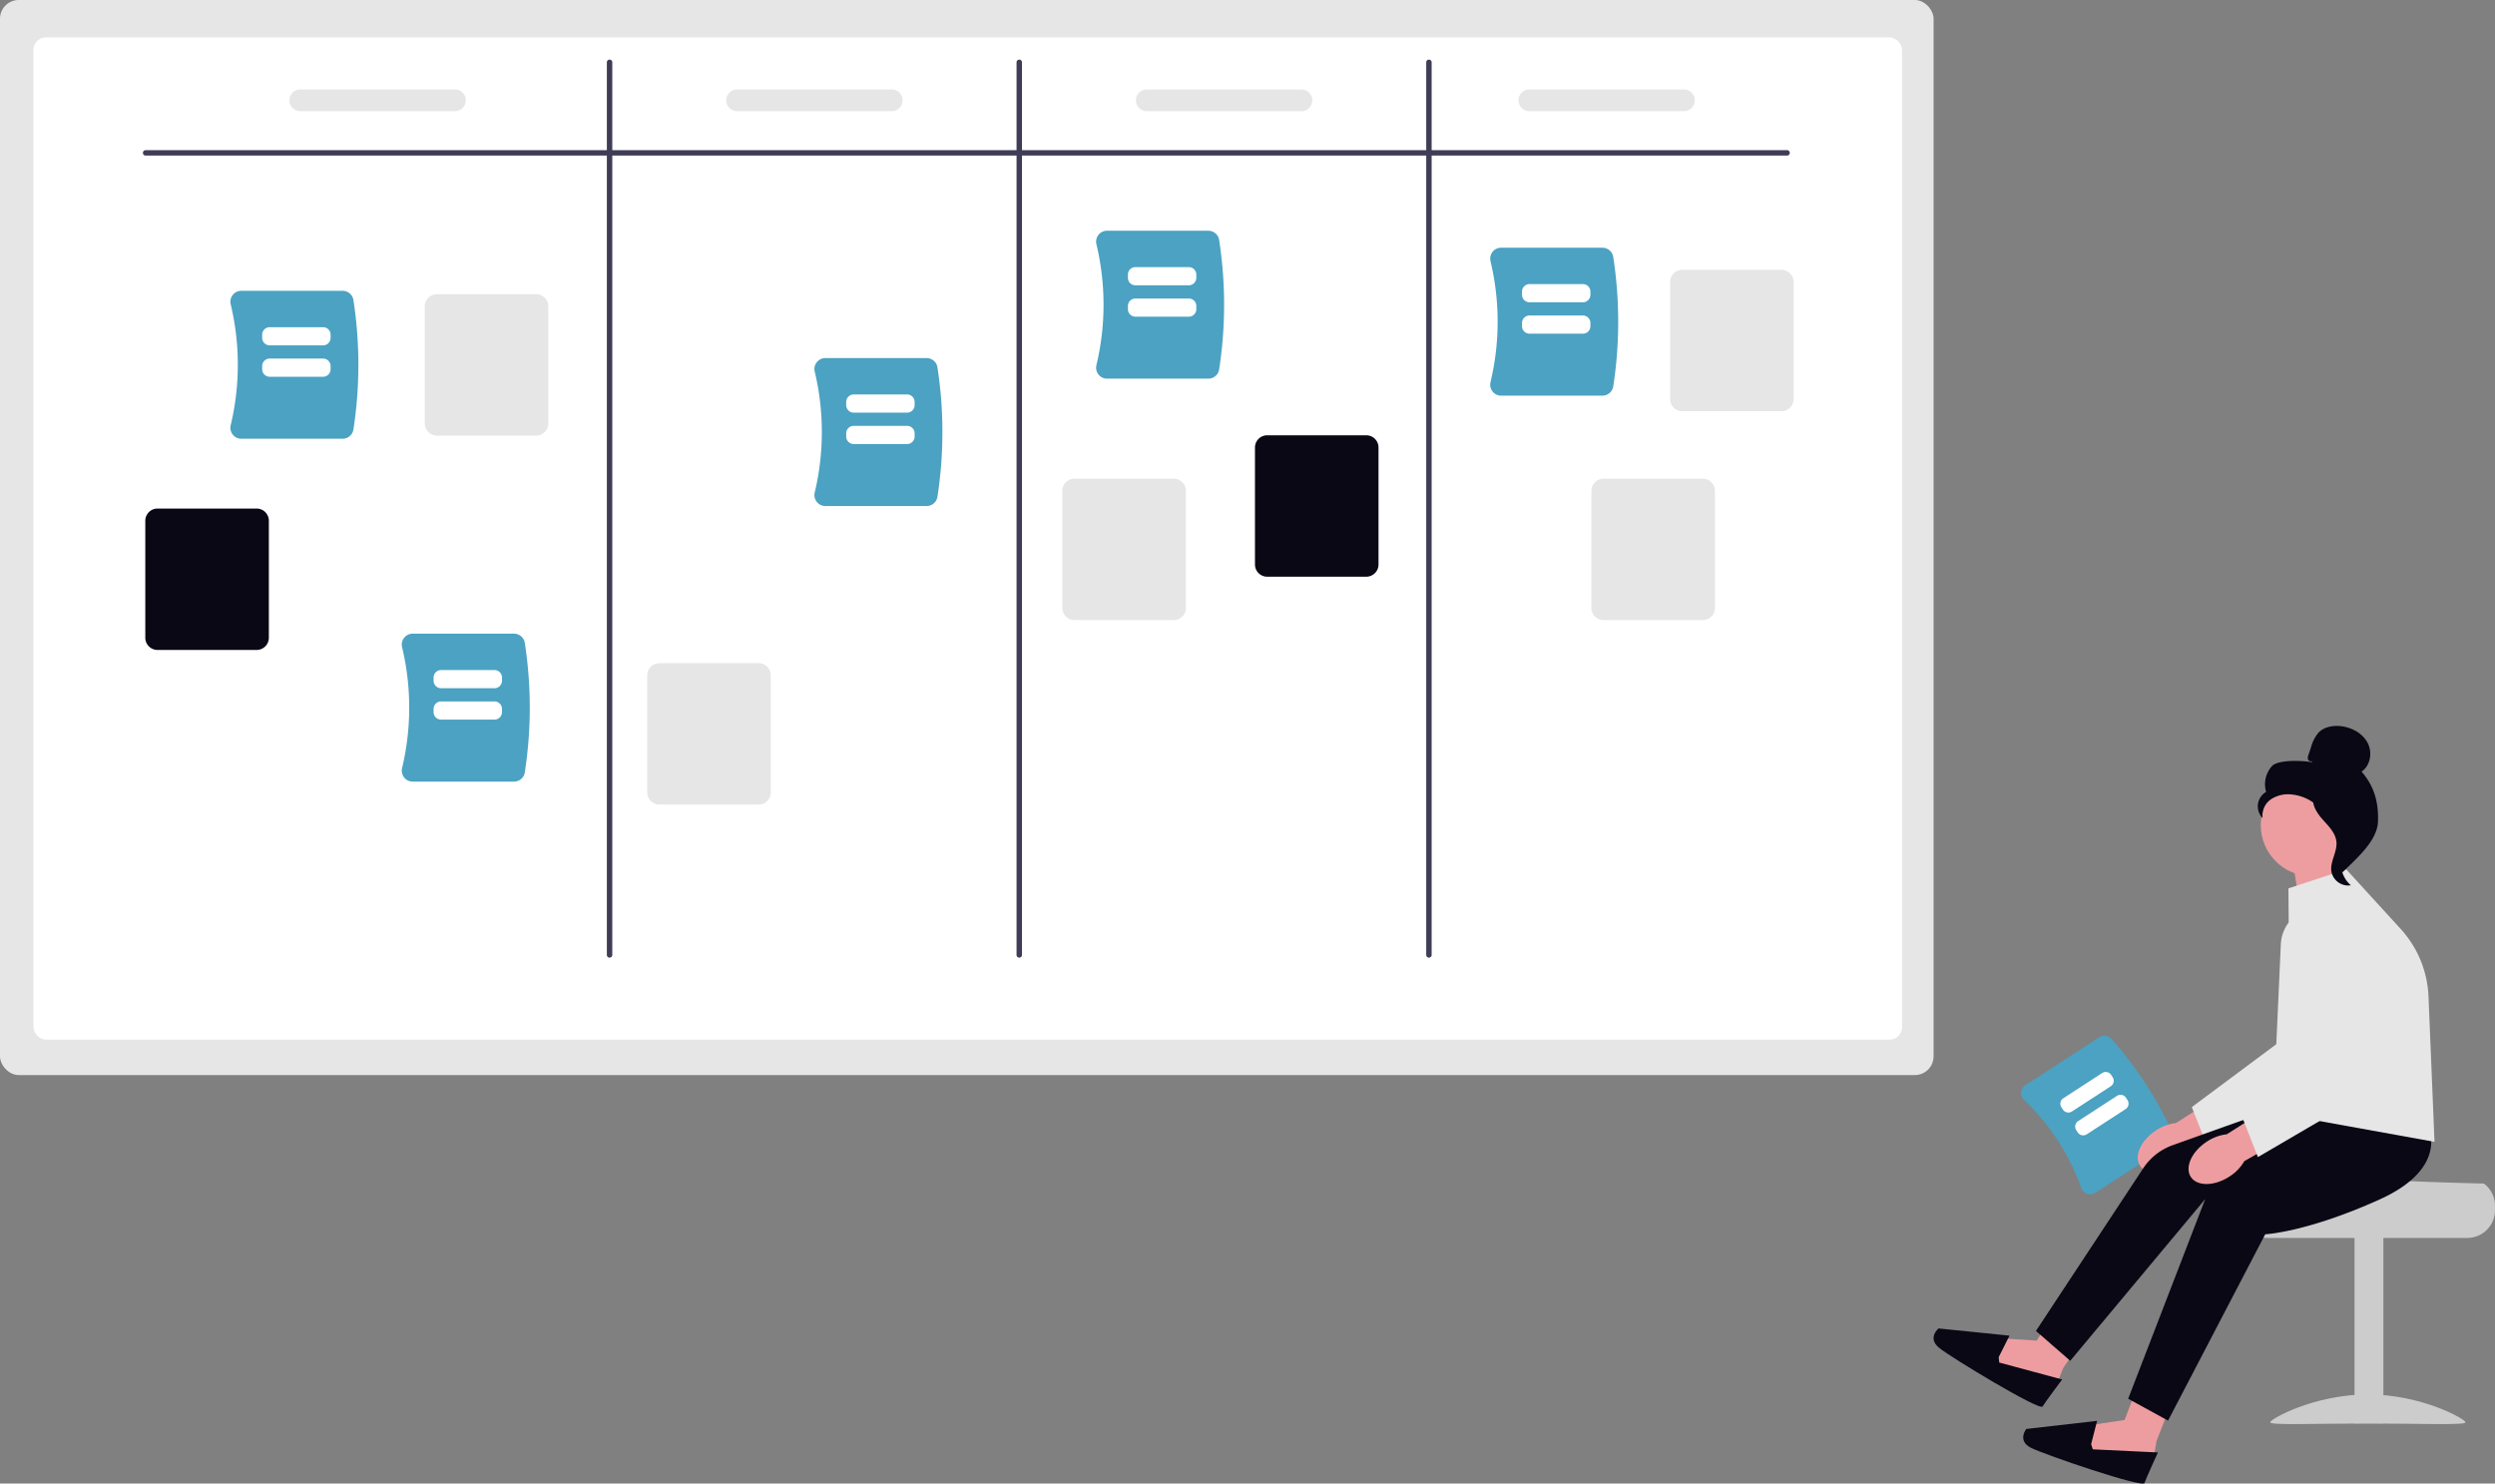 <svg xmlns="http://www.w3.org/2000/svg" width="800.385" height="475.927" viewBox="0 0 800.385 475.927" xmlns:xlink="http://www.w3.org/1999/xlink" role="img" artist="Katerina Limpitsouni" source="https://undraw.co/"><rect x="0" y="0" width="800.385" height="475.927" fill="#808080" stroke="none"/><g transform="translate(-675.225 -304.907)"><g transform="translate(1393.713 682.811)"><path d="M474.415,539.509v1.424a8.91,8.91,0,0,0,8.9,8.9H547.41a8.9,8.9,0,0,0,8.9-8.9v-1.424a8.838,8.838,0,0,0-2.065-5.7,9.158,9.158,0,0,0-1.5-1.424s-35.237-.8-35.237-1.78h-34.19a8.914,8.914,0,0,0-8.9,8.9Z" transform="translate(-474.415 -530.607)" fill="#ccc"/><rect width="9.258" height="59.82" transform="translate(36.835 18.874)" fill="#ccc"/><path d="M550.807,637.043c0,1-14.029.387-31.334.387s-31.334.613-31.334-.387,14.029-8.933,31.334-8.933S550.807,636.043,550.807,637.043Z" transform="translate(-478.366 -558.674)" fill="#ccc"/></g><rect width="620.283" height="344.882" rx="6" transform="translate(675.225 304.907)" fill="#e6e6e6"/><rect width="599.438" height="321.511" rx="4" transform="translate(685.962 316.909)" fill="#fff"/><g transform="translate(749.133 398.194)"><path d="M715.868,359.024A3.522,3.522,0,0,1,715.21,356a83.447,83.447,0,0,0,0-38.759,3.524,3.524,0,0,1,.659-3.022A3.464,3.464,0,0,1,718.6,312.9h32.518a3.509,3.509,0,0,1,3.456,2.941,136.6,136.6,0,0,1,0,41.573,3.509,3.509,0,0,1-3.456,2.941H718.6A3.465,3.465,0,0,1,715.868,359.024Z" transform="translate(-715.109 -312.895)" fill="#4ba2c2"/><path d="M747.36,333.279H730.23a2.41,2.41,0,0,1-2.407-2.407V329.85a2.41,2.41,0,0,1,2.407-2.407h17.13a2.41,2.41,0,0,1,2.407,2.407v1.022A2.41,2.41,0,0,1,747.36,333.279Z" transform="translate(-717.622 -315.77)" fill="#fff"/><path d="M747.36,345.827H730.23a2.41,2.41,0,0,1-2.407-2.407V342.4a2.41,2.41,0,0,1,2.407-2.407h17.13a2.41,2.41,0,0,1,2.407,2.407v1.022A2.41,2.41,0,0,1,747.36,345.827Z" transform="translate(-717.622 -318.25)" fill="#fff"/></g><path d="M878.278,273.606H351.708a.87.87,0,1,1,0-1.741h526.57a.87.87,0,0,1,0,1.741Z" transform="translate(370.233 81.212)" fill="#3f3d56"/><path d="M522.708,526.585a.87.87,0,0,1-.87-.87V239.366a.87.87,0,0,1,1.741,0V525.715a.87.87,0,0,1-.87.87Z" transform="translate(348.066 85.538)" fill="#3f3d56"/><path d="M673.708,526.585a.87.87,0,0,1-.87-.87V239.366a.87.87,0,0,1,1.741,0V525.715A.87.87,0,0,1,673.708,526.585Z" transform="translate(328.491 85.538)" fill="#3f3d56"/><path d="M824.708,526.585a.87.87,0,0,1-.87-.87V239.366a.87.87,0,0,1,1.741,0V525.715a.87.87,0,0,1-.87.87Z" transform="translate(308.915 85.538)" fill="#3f3d56"/><path d="M796.434,422.326h-31.8a3.921,3.921,0,0,1-3.917-3.917V380.88a3.921,3.921,0,0,1,3.917-3.917h31.8a3.921,3.921,0,0,1,3.917,3.917v37.53A3.921,3.921,0,0,1,796.434,422.326Z" transform="translate(317.098 67.587)" fill="#090814"/><path d="M725.434,438.326h-31.8a3.921,3.921,0,0,1-3.917-3.917V396.88a3.921,3.921,0,0,1,3.917-3.917h31.8a3.921,3.921,0,0,1,3.917,3.917v37.53A3.921,3.921,0,0,1,725.434,438.326Z" transform="translate(326.301 65.513)" fill="#e6e6e6"/><path d="M572.434,506.326h-31.8a3.921,3.921,0,0,1-3.917-3.917V464.88a3.921,3.921,0,0,1,3.917-3.917h31.8a3.921,3.921,0,0,1,3.917,3.917v37.53A3.921,3.921,0,0,1,572.434,506.326Z" transform="translate(346.137 56.697)" fill="#e6e6e6"/><path d="M387.434,449.326h-31.8a3.921,3.921,0,0,1-3.917-3.917V407.88a3.921,3.921,0,0,1,3.917-3.917h31.8a3.921,3.921,0,0,1,3.917,3.917v37.53A3.921,3.921,0,0,1,387.434,449.326Z" transform="translate(370.12 64.087)" fill="#090814"/><path d="M490.433,370.326h-31.8a3.921,3.921,0,0,1-3.917-3.917V328.88a3.921,3.921,0,0,1,3.917-3.917h31.8a3.921,3.921,0,0,1,3.917,3.917v37.53A3.921,3.921,0,0,1,490.433,370.326Z" transform="translate(356.767 74.328)" fill="#e6e6e6"/><path d="M457.93,256.458H408.32a3.481,3.481,0,0,1,0-6.963H457.93a3.481,3.481,0,0,1,0,6.963Z" transform="translate(363.234 84.112)" fill="#e6e6e6"/><path d="M618.93,256.458H569.32a3.481,3.481,0,0,1,0-6.963H618.93a3.481,3.481,0,0,1,0,6.963Z" transform="translate(342.36 84.112)" fill="#e6e6e6"/><path d="M769.93,256.458H720.32a3.481,3.481,0,0,1,0-6.963H769.93a3.481,3.481,0,0,1,0,6.963Z" transform="translate(322.787 84.112)" fill="#e6e6e6"/><path d="M910.93,256.458H861.32a3.481,3.481,0,0,1,0-6.963H910.93a3.481,3.481,0,0,1,0,6.963Z" transform="translate(304.507 84.112)" fill="#e6e6e6"/><g transform="matrix(0.839, -0.545, 0.545, 0.839, 1322.437, 654.695)"><path d="M.659,40a3.054,3.054,0,0,1-.571-2.62,72.358,72.358,0,0,0,0-33.608A3.056,3.056,0,0,1,.659,1.15,3,3,0,0,1,3.031,0h28.2a3.042,3.042,0,0,1,3,2.55,118.444,118.444,0,0,1,0,36.048,3.042,3.042,0,0,1-3,2.55H3.031A3,3,0,0,1,.659,40Z" transform="translate(0 0)" fill="#4ba2c2"/><path d="M16.941,5.061H2.087A2.09,2.09,0,0,1,0,2.974V2.087A2.089,2.089,0,0,1,2.087,0H16.941a2.089,2.089,0,0,1,2.087,2.087v.886A2.089,2.089,0,0,1,16.941,5.061Z" transform="translate(8.846 10.122)" fill="#fff"/><path d="M16.941,5.061H2.087A2.09,2.09,0,0,1,0,2.974V2.087A2.089,2.089,0,0,1,2.087,0H16.941a2.09,2.09,0,0,1,2.087,2.087v.886A2.089,2.089,0,0,1,16.941,5.061Z" transform="translate(8.846 18.851)" fill="#fff"/></g><path d="M949.434,361.326h-31.8a3.921,3.921,0,0,1-3.917-3.917V319.88a3.921,3.921,0,0,1,3.917-3.917h31.8a3.921,3.921,0,0,1,3.917,3.917v37.53A3.921,3.921,0,0,1,949.434,361.326Z" transform="translate(297.264 75.495)" fill="#e6e6e6"/><path d="M920.434,438.326h-31.8a3.921,3.921,0,0,1-3.917-3.917V396.88a3.921,3.921,0,0,1,3.917-3.917h31.8a3.921,3.921,0,0,1,3.917,3.917v37.53A3.921,3.921,0,0,1,920.434,438.326Z" transform="translate(301.023 65.513)" fill="#e6e6e6"/><g transform="translate(804.115 508.185)"><path d="M715.868,359.024A3.522,3.522,0,0,1,715.21,356a83.447,83.447,0,0,0,0-38.759,3.524,3.524,0,0,1,.659-3.022A3.464,3.464,0,0,1,718.6,312.9h32.518a3.509,3.509,0,0,1,3.456,2.941,136.6,136.6,0,0,1,0,41.573,3.509,3.509,0,0,1-3.456,2.941H718.6A3.465,3.465,0,0,1,715.868,359.024Z" transform="translate(-715.109 -312.895)" fill="#4ba2c2"/><path d="M747.36,333.279H730.23a2.41,2.41,0,0,1-2.407-2.407V329.85a2.41,2.41,0,0,1,2.407-2.407h17.13a2.41,2.41,0,0,1,2.407,2.407v1.022A2.41,2.41,0,0,1,747.36,333.279Z" transform="translate(-717.622 -315.77)" fill="#fff"/><path d="M747.36,345.827H730.23a2.41,2.41,0,0,1-2.407-2.407V342.4a2.41,2.41,0,0,1,2.407-2.407h17.13a2.41,2.41,0,0,1,2.407,2.407v1.022A2.41,2.41,0,0,1,747.36,345.827Z" transform="translate(-717.622 -318.25)" fill="#fff"/></g><g transform="translate(936.486 419.777)"><path d="M715.868,359.024A3.522,3.522,0,0,1,715.21,356a83.447,83.447,0,0,0,0-38.759,3.524,3.524,0,0,1,.659-3.022A3.464,3.464,0,0,1,718.6,312.9h32.518a3.509,3.509,0,0,1,3.456,2.941,136.6,136.6,0,0,1,0,41.573,3.509,3.509,0,0,1-3.456,2.941H718.6A3.465,3.465,0,0,1,715.868,359.024Z" transform="translate(-715.109 -312.895)" fill="#4ba2c2"/><path d="M747.36,333.279H730.23a2.41,2.41,0,0,1-2.407-2.407V329.85a2.41,2.41,0,0,1,2.407-2.407h17.13a2.41,2.41,0,0,1,2.407,2.407v1.022A2.41,2.41,0,0,1,747.36,333.279Z" transform="translate(-717.622 -315.77)" fill="#fff"/><path d="M747.36,345.827H730.23a2.41,2.41,0,0,1-2.407-2.407V342.4a2.41,2.41,0,0,1,2.407-2.407h17.13a2.41,2.41,0,0,1,2.407,2.407v1.022A2.41,2.41,0,0,1,747.36,345.827Z" transform="translate(-717.622 -318.25)" fill="#fff"/></g><g transform="translate(1026.853 378.922)"><path d="M715.868,359.024A3.522,3.522,0,0,1,715.21,356a83.447,83.447,0,0,0,0-38.759,3.524,3.524,0,0,1,.659-3.022A3.464,3.464,0,0,1,718.6,312.9h32.518a3.509,3.509,0,0,1,3.456,2.941,136.6,136.6,0,0,1,0,41.573,3.509,3.509,0,0,1-3.456,2.941H718.6A3.465,3.465,0,0,1,715.868,359.024Z" transform="translate(-715.109 -312.895)" fill="#4ba2c2"/><path d="M747.36,333.279H730.23a2.41,2.41,0,0,1-2.407-2.407V329.85a2.41,2.41,0,0,1,2.407-2.407h17.13a2.41,2.41,0,0,1,2.407,2.407v1.022A2.41,2.41,0,0,1,747.36,333.279Z" transform="translate(-717.622 -315.77)" fill="#fff"/><path d="M747.36,345.827H730.23a2.41,2.41,0,0,1-2.407-2.407V342.4a2.41,2.41,0,0,1,2.407-2.407h17.13a2.41,2.41,0,0,1,2.407,2.407v1.022A2.41,2.41,0,0,1,747.36,345.827Z" transform="translate(-717.622 -318.25)" fill="#fff"/></g><g transform="translate(1153.278 384.372)"><path d="M715.868,359.024A3.522,3.522,0,0,1,715.21,356a83.447,83.447,0,0,0,0-38.759,3.524,3.524,0,0,1,.659-3.022A3.464,3.464,0,0,1,718.6,312.9h32.518a3.509,3.509,0,0,1,3.456,2.941,136.6,136.6,0,0,1,0,41.573,3.509,3.509,0,0,1-3.456,2.941H718.6A3.465,3.465,0,0,1,715.868,359.024Z" transform="translate(-715.109 -312.895)" fill="#4ba2c2"/><path d="M747.36,333.279H730.23a2.41,2.41,0,0,1-2.407-2.407V329.85a2.41,2.41,0,0,1,2.407-2.407h17.13a2.41,2.41,0,0,1,2.407,2.407v1.022A2.41,2.41,0,0,1,747.36,333.279Z" transform="translate(-717.622 -315.77)" fill="#fff"/><path d="M747.36,345.827H730.23a2.41,2.41,0,0,1-2.407-2.407V342.4a2.41,2.41,0,0,1,2.407-2.407h17.13a2.41,2.41,0,0,1,2.407,2.407v1.022A2.41,2.41,0,0,1,747.36,345.827Z" transform="translate(-717.622 -318.25)" fill="#fff"/></g><g transform="translate(1295.508 537.788)"><path d="M603.379,75.5l-2.121-13.259,14.32-5.834L617.7,76.565Z" transform="translate(-486.178 -19.628)" fill="#ed9da0"/><path d="M663.892,224.507c-4.844,3.168-10.4,3.237-12.42.154s.277-8.149,5.123-11.317a14.484,14.484,0,0,1,6.416-2.374L683.7,197.806l5.97,9.842L668.64,219.58a14.485,14.485,0,0,1-4.748,4.927Z" transform="translate(-585.253 -83.579)" fill="#ed9da0"/><path d="M634.389,95.355h0a12.514,12.514,0,0,1,11.181,15.238L636.937,148.7,597.2,171.929l-4.891-12.43,27.1-20.173,1.451-32.064A12.514,12.514,0,0,1,634.389,95.355Z" transform="translate(-509.464 -37.223)" fill="#e6e6e6"/><path d="M782.218,339.617,773.8,352.2l-1.566,3.943-4.614,2.918-17.5-8.124,3.792-8.3,11.362.75,4.669-7.163Z" transform="translate(-732.232 -146.184)" fill="#ed9da0"/><path d="M786.961,351.356l.174,1.735,20.188,5.429s-5.391,7.174-6.292,8.667-29.263-15.634-33.17-18.808-.193-6.228-.193-6.228l22.757,2.31-3.465,6.9h0Z" transform="translate(-766.073 -148.865)" fill="#090814"/><path d="M685.6,208.2l2.241,5.3s4.89,15.079-20.173,20.377-38.1,3.057-38.1,3.057l-43.2,51.757-11-9.577,34.417-52.181a18.944,18.944,0,0,1,9.443-7.41l51.845-18.513L685.6,208.2Z" transform="translate(-542.529 -85.027)" fill="#090814"/><path d="M729.678,381.864l-5.537,14.091-.69,4.186-3.886,3.834-18.831-4.206,1.934-8.92,11.261-1.69,3.035-7.994Z" transform="translate(-652.641 -166.511)" fill="#ed9da0"/><path d="M731.782,403.754l.54,1.658,20.881,1s-3.737,8.158-4.3,9.809-31.923-9.036-36.417-11.3-1.516-6.043-1.516-6.043l22.727-2.6-1.915,7.476Z" transform="translate(-681.244 -173.346)" fill="#090814"/><path d="M642.486,213.932l3.319,4.7s7.993,13.69-15.365,24.209-36.577,11.11-36.577,11.11l-31.171,59.777L549.9,306.716l24.779-64.222,24.154-22.164,43.654-6.4Z" transform="translate(-487.475 -90.873)" fill="#090814"/><path d="M547.987,79.357l18.543-6.113L584,92.364a34.21,34.21,0,0,1,8.925,21.661l1.93,46.636L548.6,152.306l-.611-72.949Z" transform="translate(-434.156 -27.241)" fill="#e6e6e6"/><path d="M634.11,231.086c-4.844,3.168-10.4,3.237-12.42.154s.277-8.149,5.123-11.317a14.484,14.484,0,0,1,6.416-2.374l20.692-13.163,5.97,9.842-21.033,11.932a14.484,14.484,0,0,1-4.748,4.927Z" transform="translate(-539.162 -86.555)" fill="#ed9da0"/><path d="M604.608,101.935h0a12.514,12.514,0,0,1,11.181,15.238l-8.634,38.107-39.735,23.23-4.89-12.43,27.1-20.173,1.451-32.064a12.514,12.514,0,0,1,13.526-11.907h0Z" transform="translate(-463.372 -40.198)" fill="#e6e6e6"/><ellipse cx="16.378" cy="16.378" rx="16.378" ry="16.378" transform="translate(104.965 15.461)" fill="#ed9da0"/><path d="M529.84,399.024l-.018,0a.642.642,0,0,1,.273,0A1.267,1.267,0,0,0,529.84,399.024Z" transform="translate(-359.448 -174.58)" fill="#fff"/><path d="M535.126,357.594c.138.048.2.071.214.077l-.208-.075Z" transform="translate(-367.597 -155.85)" fill="#fff"/><path d="M535.534,337.49l.059-.02c-.248.177-.271.132-.166.069.037-.015.066-.031.1-.047Z" transform="translate(-367.984 -146.748)" fill="#fff"/><path d="M432.187,11.28c-.427.249-1-.128-1.141-.606a2.5,2.5,0,0,1,.178-1.454c.268-.791.529-1.575.8-2.366a12.165,12.165,0,0,1,2.391-4.687c1.849-1.926,4.8-2.417,7.442-2.06,3.4.459,6.753,2.3,8.335,5.344s.906,7.3-1.951,9.2c4.075,4.668,5.49,9.872,5.267,16.057s-6.97,11.887-11.37,16.249c-.982-.593-1.875-3.386-1.333-4.4s-.236-2.187.434-3.125,1.231.555.555-.376c-.427-.587,1.237-1.932.606-2.283-3.067-1.7-4.088-5.522-6.013-8.449A14.389,14.389,0,0,0,425.868,22a9.954,9.954,0,0,0-6.67,1.524,6.25,6.25,0,0,0-2.691,6.039,5.363,5.363,0,0,1,1.116-8.4,8.755,8.755,0,0,1,1.862-8.258c1.983-2.187,10.025-1.811,12.92-1.237l-.223-.383h0l.006-.006Z" transform="translate(-310.946 0)" fill="#090814"/><path d="M428.65,34.629c3.833.414,6.6,3.737,8.94,6.8,1.345,1.766,2.761,3.718,2.723,5.943-.032,2.245-1.537,4.177-2.257,6.3a9.5,9.5,0,0,0,2.761,10.005,5.511,5.511,0,0,1-6.217-4.317c-.555-3.22,1.888-6.332,1.6-9.591-.255-2.87-2.519-5.076-4.438-7.225s-3.73-4.993-2.844-7.735l-.268-.185h0Z" transform="translate(-306.962 -12.546)" fill="#090814"/></g></g></svg>